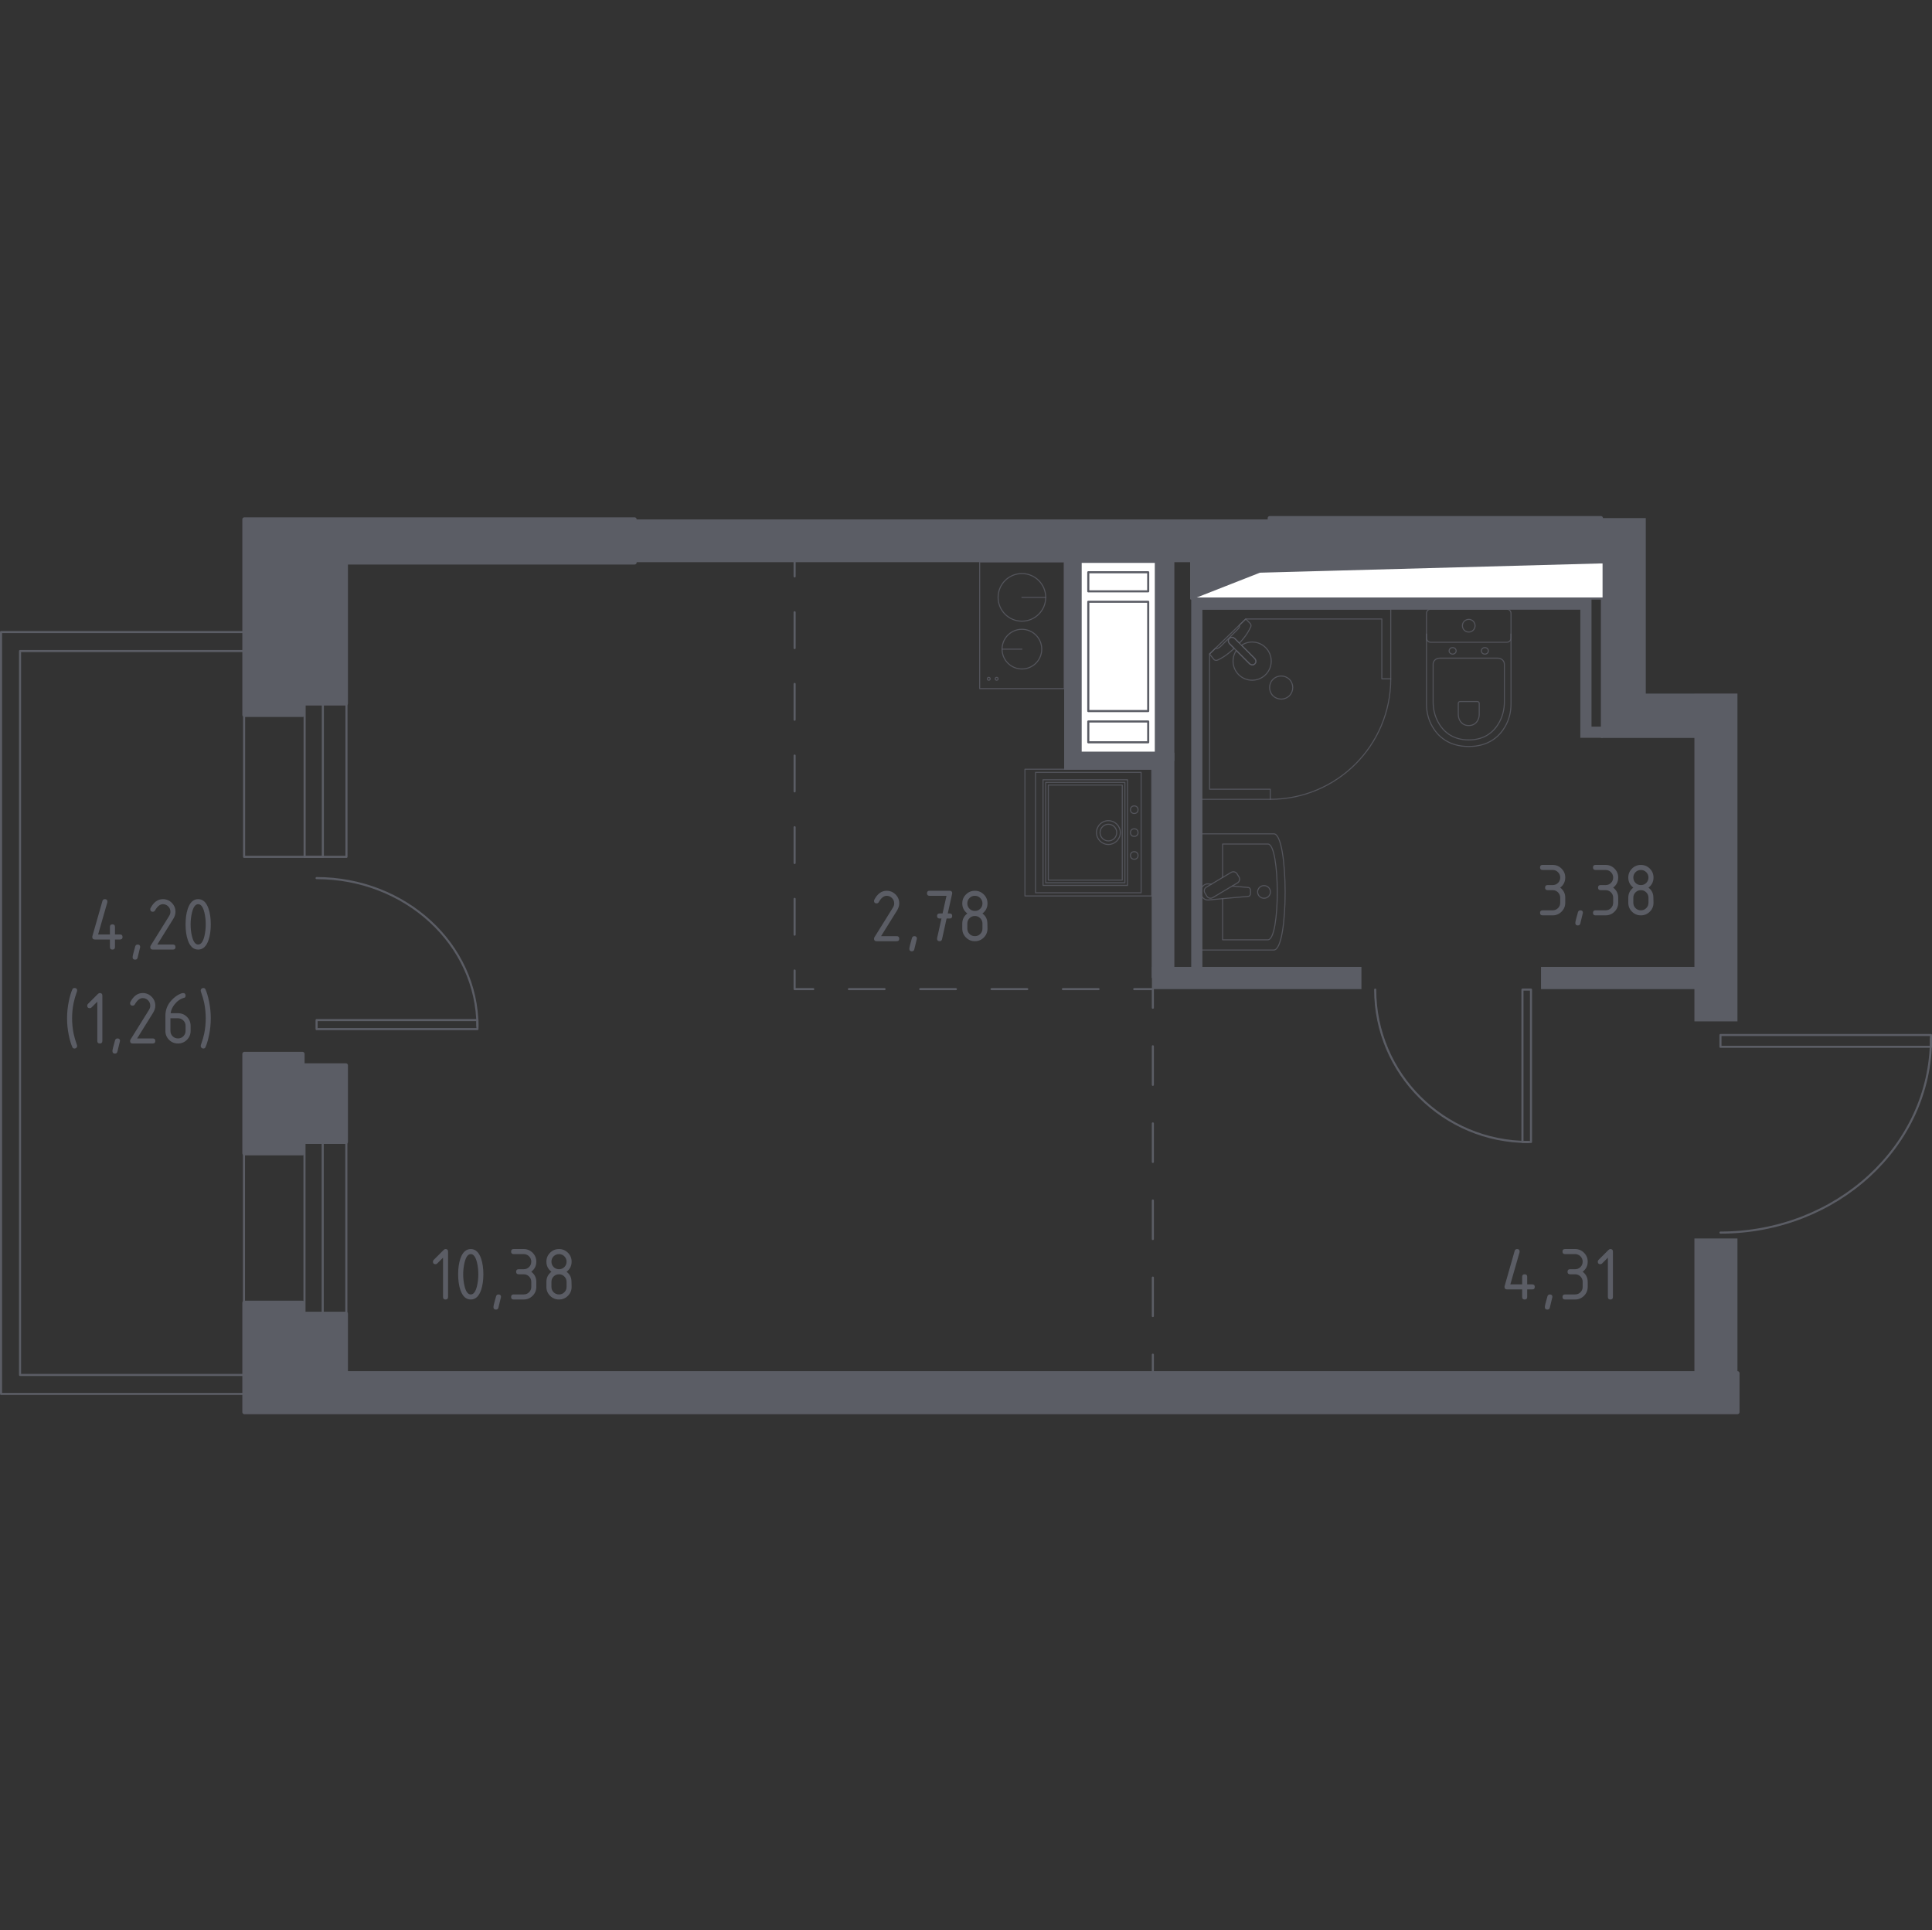 <?xml version="1.0" encoding="iso-8859-1"?>
<!-- Generator: Adobe Illustrator 26.0.1, SVG Export Plug-In . SVG Version: 6.00 Build 0)  -->
<svg version="1.1" xmlns="http://www.w3.org/2000/svg" xmlns:xlink="http://www.w3.org/1999/xlink" x="0px" y="0px"
	 viewBox="0 0 1001.081 1000" style="enable-background:new 0 0 1001.081 1000;" xml:space="preserve">
<rect x="0" y="0" width="1001.081" height="1000" fill="#333333" stroke="none"/>
<g id="&#x426;&#x432;&#x435;&#x442;_&#x43A;&#x432;">
</g>
<g id="&#x41E;&#x43A;&#x43D;&#x430;_x2C__&#x434;&#x432;&#x435;&#x440;&#x438;">
	<g>
		
			<rect x="157.765" y="586.042" style="fill:none;stroke:#5B5D65;stroke-width:1.081;stroke-linecap:round;stroke-linejoin:round;stroke-miterlimit:10;" width="9.444" height="98.922"/>
		
			<rect x="126.403" y="586.042" style="fill:none;stroke:#5B5D65;stroke-width:1.081;stroke-linecap:round;stroke-linejoin:round;stroke-miterlimit:10;" width="53.056" height="98.922"/>
	</g>
	<g>
		
			<polyline style="fill:none;stroke:#5B5D65;stroke-width:1.081;stroke-linecap:round;stroke-linejoin:round;stroke-miterlimit:10;" points="
			891.474,542.325 891.474,536.209 1000.541,536.209 1000.541,542.325 891.474,542.325 		"/>
		
			<path style="fill:none;stroke:#5B5D65;stroke-width:1.081;stroke-linecap:round;stroke-linejoin:round;stroke-miterlimit:10;" d="
			M1000.541,538.167c0,55.442-48.841,100.405-109.066,100.405"/>
	</g>
	<g>
		
			<polyline style="fill:none;stroke:#5B5D65;stroke-width:1.081;stroke-linecap:round;stroke-linejoin:round;stroke-miterlimit:10;" points="
			788.872,512.679 793.298,512.679 793.298,591.622 788.872,591.622 788.872,512.679 		"/>
		
			<path style="fill:none;stroke:#5B5D65;stroke-width:1.081;stroke-linecap:round;stroke-linejoin:round;stroke-miterlimit:10;" d="
			M791.882,591.622c-43.795,0-79.312-35.352-79.312-78.943"/>
	</g>
	<g>
		<g>
			<g>
				
					<rect x="157.841" y="353.223" style="fill:none;stroke:#5B5D65;stroke-width:1.081;stroke-linecap:round;stroke-linejoin:round;stroke-miterlimit:10;" width="9.444" height="90.685"/>
				
					<rect x="126.478" y="353.222" style="fill:none;stroke:#5B5D65;stroke-width:1.081;stroke-linecap:round;stroke-linejoin:round;stroke-miterlimit:10;" width="53.056" height="90.685"/>
			</g>
			<g>
				
					<polyline style="fill:none;stroke:#5B5D65;stroke-width:1.081;stroke-linecap:round;stroke-linejoin:round;stroke-miterlimit:10;" points="
					164.036,528.482 164.036,533.156 247.39,533.156 247.39,528.482 164.036,528.482 				"/>
				
					<path style="fill:none;stroke:#5B5D65;stroke-width:1.081;stroke-linecap:round;stroke-linejoin:round;stroke-miterlimit:10;" d="
					M247.39,531.66c0-42.372-37.327-76.735-83.354-76.735"/>
			</g>
		</g>
		
			<polygon style="fill:none;stroke:#5B5D65;stroke-width:1.081;stroke-linecap:round;stroke-linejoin:round;stroke-miterlimit:10;" points="
			134.932,327.445 134.932,337.289 10.384,337.289 10.384,712.322 134.932,712.322 134.932,722.166 0.541,722.166 0.541,718.977 
			0.541,712.322 0.541,337.289 0.541,334.128 0.541,327.445 		"/>
	</g>
</g>
<g id="&#x41F;&#x435;&#x440;&#x435;&#x433;&#x43E;&#x440;&#x43E;&#x434;&#x43A;&#x438;">
	
		<rect x="877.975" y="641.62" transform="matrix(-1 -4.487489e-11 4.487489e-11 -1 1778.244 1354.983)" style="fill:#5B5D65;" width="22.294" height="71.743"/>
	<polygon style="fill:#5B5D65;" points="617.242,502.329 623.034,502.329 623.034,315.863 818.859,315.863 818.859,382.239 
		830.479,382.239 830.479,376.447 824.651,376.447 824.651,310.072 617.242,310.072 	"/>
	
		<rect x="798.491" y="500.933" transform="matrix(-1 -4.487356e-11 4.487356e-11 -1 1679.351 1013.373)" style="fill:#5B5D65;" width="82.369" height="11.508"/>
	
		<rect x="596.875" y="500.933" transform="matrix(-1 -4.490420e-11 4.490420e-11 -1 1302.312 1013.372)" style="fill:#5B5D65;" width="108.563" height="11.507"/>
	
		<rect x="596.753" y="389.958" transform="matrix(-1 -4.488200e-11 4.488200e-11 -1 1205.26 896.632)" style="fill:#5B5D65;" width="11.753" height="116.716"/>
	
		<rect x="598.813" y="288.689" transform="matrix(-1 -4.503743e-11 4.503743e-11 -1 1207.32 682.929)" style="fill:#5B5D65;" width="9.693" height="105.55"/>
	
		<rect x="551.398" y="389.958" transform="matrix(-1 -4.487800e-11 4.487800e-11 -1 1154.027 788.736)" style="fill:#5B5D65;" width="51.232" height="8.82"/>
	
		<rect x="551.398" y="286.589" transform="matrix(-1 -4.482604e-11 4.482604e-11 -1 1111.438 682.264)" style="fill:#5B5D65;" width="8.643" height="109.087"/>
	<g>
		<polygon style="fill:#5B5D65;" points="852.773,268.408 852.773,359.336 877.975,359.336 877.975,359.313 900.269,359.313 
			900.269,529.149 877.975,529.149 877.975,382.303 829.509,382.303 829.509,365.055 829.509,359.336 829.509,268.408 		"/>
		
			<rect x="327.885" y="269.093" transform="matrix(-1 -4.489798e-11 4.489798e-11 -1 986.162 560.355)" style="fill:#5B5D65;" width="330.392" height="22.168"/>
	</g>
</g>
<g id="&#x41F;&#x443;&#x43D;&#x43A;&#x442;&#x438;&#x440;">
	<g>
		<g>
			
				<line style="fill:none;stroke:#5B5D65;stroke-width:1.081;stroke-linecap:round;stroke-linejoin:round;" x1="597.359" y1="711.473" x2="597.359" y2="701.82"/>
			
				<line style="fill:none;stroke:#5B5D65;stroke-width:1.081;stroke-linecap:round;stroke-linejoin:round;stroke-dasharray:19.97,19.97;" x1="597.359" y1="681.85" x2="597.359" y2="532.077"/>
			<polyline style="fill:none;stroke:#5B5D65;stroke-width:1.081;stroke-linecap:round;stroke-linejoin:round;" points="
				597.359,522.092 597.359,512.439 587.706,512.439 			"/>
			
				<line style="fill:none;stroke:#5B5D65;stroke-width:1.081;stroke-linecap:round;stroke-linejoin:round;stroke-dasharray:18.48,18.48;" x1="569.227" y1="512.439" x2="430.629" y2="512.439"/>
			<polyline style="fill:none;stroke:#5B5D65;stroke-width:1.081;stroke-linecap:round;stroke-linejoin:round;" points="
				421.389,512.439 411.736,512.439 411.736,502.786 			"/>
			
				<line style="fill:none;stroke:#5B5D65;stroke-width:1.081;stroke-linecap:round;stroke-linejoin:round;stroke-dasharray:18.559,18.559;" x1="411.736" y1="484.227" x2="411.736" y2="307.914"/>
			
				<line style="fill:none;stroke:#5B5D65;stroke-width:1.081;stroke-linecap:round;stroke-linejoin:round;" x1="411.736" y1="298.634" x2="411.736" y2="288.981"/>
		</g>
	</g>
</g>
<g id="&#x421;&#x430;&#x43D;&#x442;&#x435;&#x445;&#x43D;&#x438;&#x43A;&#x430;">
	<g>
		
			<rect x="531.083" y="398.501" style="opacity:0.8;fill:none;stroke:#5B5D65;stroke-width:0.541;stroke-linecap:round;stroke-linejoin:round;stroke-miterlimit:10;" width="65.67" height="65.67"/>
		
			<rect x="534.984" y="409.446" transform="matrix(1.966019e-08 -1 1 1.966019e-08 131.011 993.683)" style="opacity:0.8;fill:none;stroke:#5B5D65;stroke-width:0.541;stroke-linecap:round;stroke-linejoin:round;stroke-miterlimit:10;" width="54.725" height="43.78"/>
		
			<rect x="536.352" y="410.814" transform="matrix(1.966024e-08 -1 1 1.966024e-08 131.011 993.683)" style="opacity:0.8;fill:none;stroke:#5B5D65;stroke-width:0.541;stroke-linecap:round;stroke-linejoin:round;stroke-miterlimit:10;" width="51.989" height="41.044"/>
		
			<rect x="537.721" y="412.183" transform="matrix(1.966024e-08 -1 1 1.966024e-08 131.011 993.683)" style="opacity:0.8;fill:none;stroke:#5B5D65;stroke-width:0.541;stroke-linecap:round;stroke-linejoin:round;stroke-miterlimit:10;" width="49.253" height="38.308"/>
		
			<circle style="opacity:0.8;fill:none;stroke:#5B5D65;stroke-width:0.541;stroke-linecap:round;stroke-linejoin:round;stroke-miterlimit:10;" cx="587.718" cy="431.336" r="1.969"/>
		
			<circle style="opacity:0.8;fill:none;stroke:#5B5D65;stroke-width:0.541;stroke-linecap:round;stroke-linejoin:round;stroke-miterlimit:10;" cx="587.718" cy="443.189" r="1.969"/>
		
			<circle style="opacity:0.8;fill:none;stroke:#5B5D65;stroke-width:0.541;stroke-linecap:round;stroke-linejoin:round;stroke-miterlimit:10;" cx="587.718" cy="419.484" r="1.969"/>
		
			<rect x="532.725" y="403.974" transform="matrix(1.966027e-08 -1 1 1.966027e-08 132.582 995.254)" style="opacity:0.8;fill:none;stroke:#5B5D65;stroke-width:0.541;stroke-linecap:round;stroke-linejoin:round;stroke-miterlimit:10;" width="62.387" height="54.725"/>
		
			<circle style="opacity:0.8;fill:none;stroke:#5B5D65;stroke-width:0.541;stroke-linecap:round;stroke-linejoin:round;stroke-miterlimit:10;" cx="574.323" cy="431.336" r="4.321"/>
		
			<ellipse style="opacity:0.8;fill:none;stroke:#5B5D65;stroke-width:0.541;stroke-linecap:round;stroke-linejoin:round;stroke-miterlimit:10;" cx="574.325" cy="431.336" rx="6.17" ry="6.168"/>
	</g>
	<g>
		
			<path style="opacity:0.8;fill:none;stroke:#5B5D65;stroke-width:0.541;stroke-linecap:round;stroke-linejoin:round;stroke-miterlimit:10;" d="
			M622.127,492.179l37.899,0c7.91,0,7.773-60.198,0-60.198l-37.899,0V492.179z"/>
		
			<path style="opacity:0.8;fill:none;stroke:#5B5D65;stroke-width:0.541;stroke-linecap:round;stroke-linejoin:round;stroke-miterlimit:10;" d="
			M633.504,465.58v21.314h23.473c6.532,0,6.422-49.626,0-49.626h-23.473v17.329"/>
		
			<path style="opacity:0.8;fill:none;stroke:#5B5D65;stroke-width:0.541;stroke-linecap:round;stroke-linejoin:round;stroke-miterlimit:10;" d="
			M627.689,458.059l-1.583-0.143c-1.905-0.174-3.713,1.398-3.951,3.699c-0.019,0.154-0.027,0.309-0.027,0.467
			c0,0.155,0.008,0.309,0.027,0.463c0.238,2.297,2.046,3.873,3.951,3.703l20.665-1.869c0.664,0,1.191-0.649,1.191-1.448v-1.707
			c0-0.799-0.527-1.448-1.191-1.448l-8.301-0.748"/>
		
			<path style="opacity:0.8;fill:none;stroke:#5B5D65;stroke-width:0.541;stroke-linecap:round;stroke-linejoin:round;stroke-miterlimit:10;" d="
			M640.981,452.696l1.023,1.676c0.628,1.031,0.289,2.382-0.757,3.004l-12.865,7.664c-1.046,0.622-2.417,0.286-3.041-0.745
			l-1.023-1.676c-0.629-1.031-0.289-2.382,0.757-3.004l12.872-7.664C638.986,451.329,640.356,451.665,640.981,452.696z"/>
		
			<path style="opacity:0.8;fill:none;stroke:#5B5D65;stroke-width:0.541;stroke-linecap:round;stroke-linejoin:round;stroke-miterlimit:10;" d="
			M654.958,458.804c1.835,0,3.319,1.467,3.319,3.278c0,1.811-1.484,3.278-3.319,3.278c-1.831,0-3.315-1.467-3.315-3.278
			C651.644,460.271,653.127,458.804,654.958,458.804z"/>
	</g>
	<g>
		
			<path style="opacity:0.8;fill:none;stroke:#5B5D65;stroke-width:0.541;stroke-linecap:round;stroke-linejoin:round;stroke-miterlimit:10;" d="
			M782.932,328.472v36.459c0,3.973-0.997,7.904-3.01,11.426c-2.874,5.02-8.396,10.376-18.88,10.376
			c-10.491,0-16.014-5.356-18.888-10.376c-2.013-3.522-3.003-7.452-3.003-11.426v-36.459"/>
		
			<path style="opacity:0.8;fill:none;stroke:#5B5D65;stroke-width:0.541;stroke-linecap:round;stroke-linejoin:round;stroke-miterlimit:10;" d="
			M776.147,340.972c1.857,0,3.356,1.394,3.356,3.12v19.643c0,3.568-0.838,7.105-2.537,10.275c-2.425,4.514-7.082,9.325-15.924,9.325
			c-8.839,0-13.495-4.811-15.92-9.325c-1.703-3.17-2.537-6.707-2.537-10.275v-19.643c0-1.726,1.498-3.12,3.355-3.12H776.147z"/>
		
			<path style="opacity:0.8;fill:none;stroke:#5B5D65;stroke-width:0.541;stroke-linecap:round;stroke-linejoin:round;stroke-miterlimit:10;" d="
			M765.478,363.437c0.548,0,0.989,0.409,0.989,0.915v5.773c0,1.05-0.247,2.089-0.749,3.023c-0.707,1.321-2.081,2.738-4.672,2.738
			c-2.599,0-3.973-1.417-4.68-2.738c-0.502-0.934-0.749-1.973-0.749-3.023v-5.773c0-0.506,0.44-0.915,0.985-0.915H765.478z"/>
		
			<path style="opacity:0.8;fill:none;stroke:#5B5D65;stroke-width:0.541;stroke-linecap:round;stroke-linejoin:round;stroke-miterlimit:10;" d="
			M767.567,337.195c0,0.934,0.815,1.687,1.826,1.687c1,0,1.815-0.753,1.815-1.687c0-0.934-0.815-1.695-1.815-1.695
			C768.382,335.5,767.567,336.261,767.567,337.195z"/>
		
			<path style="opacity:0.8;fill:none;stroke:#5B5D65;stroke-width:0.541;stroke-linecap:round;stroke-linejoin:round;stroke-miterlimit:10;" d="
			M750.874,337.195c0,0.934,0.815,1.687,1.823,1.687c1,0,1.815-0.753,1.815-1.687c0-0.934-0.815-1.695-1.815-1.695
			C751.689,335.5,750.874,336.261,750.874,337.195z"/>
		
			<path style="opacity:0.8;fill:none;stroke:#5B5D65;stroke-width:0.541;stroke-linecap:round;stroke-linejoin:round;stroke-miterlimit:10;" d="
			M741.341,332.735h39.405c1.209,0,2.186-0.981,2.186-2.186v-12.773c0-1.205-0.977-2.186-2.186-2.186h-39.405
			c-1.212,0-2.189,0.981-2.189,2.186v12.773C739.151,331.755,740.128,332.735,741.341,332.735z"/>
		
			<path style="opacity:0.8;fill:none;stroke:#5B5D65;stroke-width:0.541;stroke-linecap:round;stroke-linejoin:round;stroke-miterlimit:10;" d="
			M757.759,324.159c0,1.819,1.471,3.286,3.282,3.286c1.811,0,3.282-1.467,3.282-3.286c0-1.815-1.471-3.282-3.282-3.282
			C759.23,320.877,757.759,322.344,757.759,324.159z"/>
	</g>
	<g>
		
			<polygon style="opacity:0.8;fill:none;stroke:#5B5D65;stroke-width:0.541;stroke-linecap:round;stroke-linejoin:round;stroke-miterlimit:10;" points="
			658.206,414.1 622.127,414.1 622.127,315.591 720.633,315.591 720.633,351.673 716.007,351.673 716.007,320.676 645.48,320.676 
			626.753,338.808 626.753,408.88 658.206,408.88 		"/>
		
			<path style="opacity:0.8;fill:none;stroke:#5B5D65;stroke-width:0.541;stroke-linecap:round;stroke-linejoin:round;stroke-miterlimit:10;" d="
			M720.633,351.673c0,34.476-27.951,62.427-62.427,62.427"/>
		
			<path style="opacity:0.8;fill:none;stroke:#5B5D65;stroke-width:0.541;stroke-linecap:round;stroke-linejoin:round;stroke-miterlimit:10;" d="
			M647.429,343.832l-6.954-6.954l-0.301-0.297l-3.085-3.089c0,0-1.378-1.479-0.077-2.78c1.301-1.297,2.776,0.085,2.776,0.085
			l3.085,3.081l0.301,0.301l6.95,6.954c0,0,1.386,1.479,0.085,2.78C648.908,345.21,647.429,343.832,647.429,343.832z"/>
		
			<path style="opacity:0.8;fill:none;stroke:#5B5D65;stroke-width:0.541;stroke-linecap:round;stroke-linejoin:round;stroke-miterlimit:10;" d="
			M659.596,360.454c2.32,2.317,6.185,2.317,8.506,0c2.325-2.324,2.325-6.189-0.004-8.498c-2.317-2.321-6.182-2.321-8.502,0
			C657.267,354.264,657.267,358.129,659.596,360.454z"/>
		
			<path style="opacity:0.8;fill:none;stroke:#5B5D65;stroke-width:0.541;stroke-linecap:round;stroke-linejoin:round;stroke-miterlimit:10;" d="
			M637.011,330.712c-1.301,1.301,0.077,2.78,0.077,2.78l2.413,2.416c-1.966,1.837-4.005,3.473-5.802,4.561
			c-0.892,0.54-1.811,1.038-2.75,1.486h-0.004c-0.672,0.317-1.421,0.209-1.896-0.262c-0.766-0.962-1.531-1.923-2.297-2.885
			c1.073-1.039,2.146-2.077,3.219-3.116c0.035,0.046,0.097,0.114,0.19,0.167c0.654,0.368,1.903-0.564,2.437-1.097
			c4.297-4.292,5.737-5.817,8.244-8.24c0.438-0.424,1.683-1.601,1.373-2.299c-0.048-0.108-0.121-0.179-0.171-0.22
			c1.146-1.109,2.291-2.218,3.436-3.327c0.823,0.77,1.474,1.527,2.297,2.297c0.459,0.463,0.583,1.193,0.278,1.846
			c-0.467,1.007-1.008,1.981-1.583,2.931c-1.035,1.692-2.554,3.6-4.272,5.455l-2.412-2.41
			C639.788,330.796,638.313,329.414,637.011,330.712z"/>
		
			<path style="opacity:0.8;fill:none;stroke:#5B5D65;stroke-width:0.541;stroke-linecap:round;stroke-linejoin:round;stroke-miterlimit:10;" d="
			M655.8,349.504c-3.865,3.865-10.128,3.865-13.992,0c-3.403-3.403-3.802-8.66-1.214-12.507l6.835,6.835c0,0,1.479,1.378,2.78,0.081
			c1.301-1.302-0.085-2.781-0.085-2.781l-6.832-6.835c3.848-2.589,9.105-2.189,12.508,1.213
			C659.665,339.376,659.665,345.638,655.8,349.504z"/>
	</g>
	<g>
		
			<circle style="opacity:0.8;fill:none;stroke:#5B5D65;stroke-width:0.541;stroke-linecap:round;stroke-linejoin:round;stroke-miterlimit:10;" cx="529.508" cy="309.483" r="12.335"/>
		
			<line style="opacity:0.8;fill:none;stroke:#5B5D65;stroke-width:0.541;stroke-linecap:round;stroke-linejoin:round;stroke-miterlimit:10;" x1="529.508" y1="309.483" x2="541.842" y2="309.483"/>
		
			<circle style="opacity:0.8;fill:none;stroke:#5B5D65;stroke-width:0.541;stroke-linecap:round;stroke-linejoin:round;stroke-miterlimit:10;" cx="529.508" cy="336.3" r="10.278"/>
		
			<line style="opacity:0.8;fill:none;stroke:#5B5D65;stroke-width:0.541;stroke-linecap:round;stroke-linejoin:round;stroke-miterlimit:10;" x1="529.508" y1="336.3" x2="519.23" y2="336.3"/>
		
			<rect x="507.617" y="291.074" transform="matrix(-1 -4.487223e-11 4.487223e-11 -1 1059.015 647.818)" style="opacity:0.8;fill:none;stroke:#5B5D65;stroke-width:0.541;stroke-linecap:round;stroke-linejoin:round;stroke-miterlimit:10;" width="43.78" height="65.67"/>
		
			<circle style="opacity:0.8;fill:none;stroke:#5B5D65;stroke-width:0.541;stroke-linecap:round;stroke-linejoin:round;stroke-miterlimit:10;" cx="516.434" cy="351.667" r="0.74"/>
		
			<circle style="opacity:0.8;fill:none;stroke:#5B5D65;stroke-width:0.541;stroke-linecap:round;stroke-linejoin:round;stroke-miterlimit:10;" cx="512.334" cy="351.667" r="0.74"/>
	</g>
</g>
<g id="&#x41D;&#x435;&#x441;&#x443;&#x449;&#x438;&#x435;">
	
		<polygon style="fill:#5B5D65;stroke:#5B5D65;stroke-width:2.162;stroke-linecap:round;stroke-linejoin:round;stroke-miterlimit:10;" points="
		156.746,591.563 179.213,591.563 179.213,551.955 156.746,551.956 156.746,546.027 126.648,546.027 126.648,597.492 
		156.746,597.492 	"/>
	
		<polygon style="fill:#5B5D65;stroke:#5B5D65;stroke-width:2.162;stroke-linecap:round;stroke-linejoin:round;stroke-miterlimit:10;" points="
		156.746,674.937 156.746,680.638 179.212,680.638 179.212,711.449 900.269,711.449 900.269,731.568 179.212,731.568 
		136.452,731.568 126.648,731.568 126.648,674.937 	"/>
	<g>
		
			<polygon style="fill:#5B5D65;stroke:#5B5D65;stroke-width:2.162;stroke-linecap:round;stroke-linejoin:round;stroke-miterlimit:10;" points="
			156.746,370.358 156.746,364.43 179.213,364.43 179.213,291.388 328.807,291.387 328.807,269.093 126.648,269.093 
			126.648,291.388 126.648,291.388 126.648,370.358 		"/>
		
			<rect x="657.941" y="268.432" transform="matrix(-1 -4.491086e-11 4.491086e-11 -1 1487.45 559.829)" style="fill:#5B5D65;stroke:#5B5D65;stroke-width:2.162;stroke-linecap:round;stroke-linejoin:round;stroke-miterlimit:10;" width="171.568" height="22.965"/>
	</g>
</g>
<g id="&#x428;&#x430;&#x445;&#x442;&#x44B;">
	<g>
		
			<polyline style="fill:#FFFFFF;stroke:#5B5D65;stroke-width:1.081;stroke-linecap:round;stroke-linejoin:round;stroke-miterlimit:10;" points="
			559.947,291.074 559.947,389.958 598.907,389.958 598.907,291.074 559.947,291.074 		"/>
		
			<polyline style="fill:#FFFFFF;stroke:#5B5D65;stroke-width:1.081;stroke-linecap:round;stroke-linejoin:round;stroke-miterlimit:10;" points="
			594.945,306.356 594.945,296.468 563.909,296.468 563.909,306.356 594.945,306.356 		"/>
		
			<polyline style="fill:#FFFFFF;stroke:#5B5D65;stroke-width:1.081;stroke-linecap:round;stroke-linejoin:round;stroke-miterlimit:10;" points="
			594.945,384.565 594.945,373.777 563.909,373.777 563.909,384.565 594.945,384.565 		"/>
		
			<polyline style="fill:#FFFFFF;stroke:#5B5D65;stroke-width:1.081;stroke-linecap:round;stroke-linejoin:round;stroke-miterlimit:10;" points="
			594.945,368.384 594.945,311.75 563.909,311.75 563.909,368.384 594.945,368.384 		"/>
	</g>
	<g>
		
			<polyline style="fill:#FFFFFF;stroke:#5B5D65;stroke-width:1.081;stroke-linecap:round;stroke-linejoin:round;stroke-miterlimit:10;" points="
			617.244,310.082 830.922,310.082 830.922,291.319 617.244,291.319 617.244,310.082 		"/>
		
			<polygon style="fill:#5B5D65;stroke:#5B5D65;stroke-width:1.081;stroke-linecap:round;stroke-linejoin:round;stroke-miterlimit:10;" points="
			617.246,291.319 617.246,310.082 652.719,296.159 830.924,291.319 		"/>
	</g>
</g>
<g id="&#x41B;&#x438;&#x444;&#x442;&#x44B;_x2C__&#x43B;&#x435;&#x441;&#x442;&#x43D;&#x438;&#x446;&#x44B;">
</g>
<g id="&#x41F;&#x43B;&#x43E;&#x449;&#x430;&#x434;&#x438;">
	<g>
		<path style="fill:#5B5D65;" d="M47.81,485.421c0-0.146,0.013-0.265,0.04-0.356l5.226-18.292c0.185-0.634,0.607-0.95,1.267-0.95
			c0.871,0,1.306,0.437,1.306,1.31c0,0.119-0.015,0.245-0.045,0.377l-4.765,16.605h6.117v-3.92c0-0.871,0.436-1.307,1.307-1.307
			s1.307,0.436,1.307,1.307v3.92h2.613c0.871,0,1.307,0.436,1.307,1.307c0,0.87-0.436,1.306-1.307,1.306h-2.613v3.92
			c0,0.871-0.436,1.307-1.307,1.307s-1.307-0.436-1.307-1.307v-3.92h-7.839C48.246,486.727,47.81,486.291,47.81,485.421z"/>
		<path style="fill:#5B5D65;" d="M71.328,489.34c0.871,0,1.307,0.43,1.307,1.287c0,0.118-0.449,1.973-1.346,5.562
			c-0.158,0.66-0.581,0.99-1.267,0.99c-0.871,0-1.306-0.436-1.306-1.307c0-0.594,0.448-2.442,1.346-5.543
			C70.246,489.67,70.668,489.34,71.328,489.34z"/>
		<path style="fill:#5B5D65;" d="M84.394,465.823c1.808,0,3.349,0.637,4.622,1.91c1.273,1.274,1.911,2.814,1.911,4.623
			c0,1.24-0.396,2.494-1.188,3.761l-8.235,13.224h8.116c0.871,0,1.307,0.436,1.307,1.307s-0.436,1.307-1.307,1.307H79.167
			c-0.871,0-1.306-0.436-1.306-1.307c0-0.263,0.072-0.514,0.218-0.752l9.58-15.383c0.436-0.699,0.654-1.418,0.654-2.157
			c0-1.082-0.383-2.006-1.148-2.771c-0.765-0.766-1.689-1.148-2.771-1.148c-1.479,0-2.844,1.096-4.098,3.286
			c-0.237,0.423-0.614,0.634-1.128,0.634c-0.871,0-1.306-0.436-1.306-1.307c0-0.198,0.04-0.376,0.119-0.535
			C79.603,467.387,81.741,465.823,84.394,465.823z"/>
		<path style="fill:#5B5D65;" d="M109.218,478.888c0,3.115-0.383,5.807-1.148,8.077c-1.122,3.325-2.917,4.988-5.384,4.988
			c-2.468,0-4.263-1.656-5.385-4.969c-0.766-2.27-1.148-4.969-1.148-8.097s0.382-5.826,1.148-8.097
			c1.122-3.312,2.917-4.969,5.385-4.969c2.467,0,4.262,1.663,5.384,4.988C108.835,473.081,109.218,475.774,109.218,478.888z
			 M106.605,478.888c0-2.164-0.231-4.203-0.693-6.117c-0.7-2.89-1.775-4.335-3.227-4.335c-1.439,0-2.508,1.452-3.207,4.355
			c-0.475,1.953-0.713,3.985-0.713,6.097c0,2.151,0.231,4.19,0.693,6.117c0.699,2.89,1.775,4.335,3.227,4.335
			c1.451,0,2.527-1.445,3.227-4.335C106.374,483.078,106.605,481.039,106.605,478.888z"/>
		<path style="fill:#5B5D65;" d="M37.358,527.538c0,2.64,0.257,5.26,0.772,7.859c0.304,1.557,0.884,3.569,1.742,6.037
			c0.066,0.185,0.099,0.344,0.099,0.476c0,0.356-0.132,0.663-0.396,0.921c-0.264,0.257-0.574,0.386-0.931,0.386
			c-0.554,0-0.924-0.205-1.108-0.614c-0.726-1.557-1.373-3.734-1.94-6.532c-0.568-2.798-0.851-5.642-0.851-8.532
			s0.283-5.734,0.851-8.532c0.567-2.798,1.214-4.976,1.94-6.532c0.185-0.409,0.554-0.614,1.108-0.614
			c0.884,0,1.327,0.436,1.327,1.307c0,0.132-0.033,0.291-0.099,0.476c-0.858,2.468-1.438,4.48-1.742,6.037
			C37.615,522.28,37.358,524.899,37.358,527.538z"/>
		<path style="fill:#5B5D65;" d="M50.423,518.94l-3.002,3.003c-0.252,0.246-0.556,0.369-0.914,0.369c-0.874,0-1.31-0.436-1.31-1.306
			c0-0.356,0.125-0.66,0.376-0.911l5.107-5.107c0.343-0.343,0.693-0.515,1.049-0.515c0.871,0,1.306,0.436,1.306,1.307v23.518
			c0,0.871-0.436,1.307-1.306,1.307c-0.871,0-1.307-0.436-1.307-1.306V518.94z"/>
		<path style="fill:#5B5D65;" d="M60.875,537.991c0.871,0,1.307,0.43,1.307,1.287c0,0.118-0.449,1.973-1.346,5.562
			c-0.158,0.66-0.581,0.99-1.267,0.99c-0.871,0-1.306-0.436-1.306-1.307c0-0.594,0.448-2.442,1.346-5.543
			C59.793,538.321,60.215,537.991,60.875,537.991z"/>
		<path style="fill:#5B5D65;" d="M73.941,514.473c1.808,0,3.349,0.637,4.622,1.91c1.273,1.274,1.911,2.814,1.911,4.623
			c0,1.24-0.396,2.494-1.188,3.761l-8.235,13.224h8.116c0.871,0,1.307,0.436,1.307,1.307s-0.436,1.307-1.307,1.307H68.715
			c-0.871,0-1.306-0.436-1.306-1.307c0-0.263,0.072-0.514,0.218-0.752l9.58-15.383c0.436-0.699,0.654-1.418,0.654-2.157
			c0-1.082-0.383-2.006-1.148-2.771c-0.765-0.766-1.689-1.148-2.771-1.148c-1.479,0-2.844,1.096-4.098,3.286
			c-0.237,0.423-0.614,0.634-1.128,0.634c-0.871,0-1.306-0.436-1.306-1.307c0-0.198,0.04-0.376,0.119-0.535
			C69.15,516.037,71.288,514.473,73.941,514.473z"/>
		<path style="fill:#5B5D65;" d="M94.846,514.473c0.871,0,1.307,0.436,1.307,1.307c0,0.646-0.218,1.022-0.653,1.128
			c-1.94,0.489-3.636,1.65-5.087,3.484c-1.148,1.452-1.815,2.963-2,4.533h3.821c1.847,0,3.398,0.634,4.652,1.9
			c1.253,1.268,1.881,2.812,1.881,4.633v2.613c0,1.82-0.637,3.365-1.911,4.632s-2.814,1.9-4.622,1.9
			c-1.821,0-3.366-0.63-4.632-1.891c-1.267-1.26-1.9-2.794-1.9-4.603v-7.879c0-2.956,0.983-5.549,2.949-7.779
			c1.531-1.729,3.2-2.956,5.009-3.683C94.173,514.572,94.569,514.473,94.846,514.473z M88.313,527.538v6.533
			c0,1.095,0.379,2.022,1.138,2.781s1.686,1.138,2.782,1.138c1.095,0,2.022-0.383,2.781-1.148c0.759-0.765,1.138-1.688,1.138-2.771
			v-2.613c0-1.096-0.383-2.022-1.148-2.781c-0.765-0.759-1.689-1.139-2.771-1.139H88.313z"/>
		<path style="fill:#5B5D65;" d="M106.604,527.538c0-2.64-0.257-5.259-0.772-7.859c-0.291-1.465-0.878-3.477-1.762-6.037
			c-0.053-0.158-0.079-0.317-0.079-0.476c0-0.356,0.131-0.663,0.396-0.92c0.264-0.258,0.574-0.387,0.931-0.387
			c0.554,0,0.923,0.205,1.108,0.614c0.726,1.557,1.373,3.734,1.94,6.532s0.852,5.642,0.852,8.532s-0.284,5.734-0.852,8.532
			s-1.214,4.976-1.94,6.532c-0.185,0.409-0.554,0.614-1.108,0.614c-0.343,0-0.65-0.132-0.92-0.396
			c-0.271-0.264-0.406-0.567-0.406-0.91c0-0.158,0.026-0.316,0.079-0.476c0.884-2.56,1.471-4.572,1.762-6.037
			C106.347,532.798,106.604,530.178,106.604,527.538z"/>
	</g>
	<g>
		<path style="fill:#5B5D65;" d="M804.516,461.159h-2.613c-0.871,0-1.307-0.436-1.307-1.307s0.436-1.307,1.307-1.307h2.613
			c1.095,0,2.022-0.379,2.781-1.138c0.759-0.759,1.138-1.687,1.138-2.781c0-1.082-0.383-2.006-1.148-2.771
			c-0.765-0.766-1.689-1.148-2.771-1.148h-5.227c-0.871,0-1.306-0.436-1.306-1.307s0.436-1.307,1.306-1.307h5.227
			c1.808,0,3.349,0.641,4.622,1.92c1.273,1.28,1.911,2.818,1.911,4.613c0,2.164-0.871,3.906-2.613,5.226
			c1.742,1.32,2.613,3.062,2.613,5.227v2.613c0,1.808-0.641,3.349-1.92,4.622c-1.28,1.273-2.818,1.91-4.612,1.91h-5.227
			c-0.871,0-1.306-0.436-1.306-1.307s0.436-1.307,1.306-1.307h5.227c1.095,0,2.022-0.379,2.781-1.138
			c0.759-0.759,1.138-1.687,1.138-2.781v-2.613c0-1.082-0.383-2.006-1.148-2.771C806.522,461.542,805.598,461.159,804.516,461.159z"
			/>
		<path style="fill:#5B5D65;" d="M818.888,471.612c0.871,0,1.307,0.43,1.307,1.287c0,0.118-0.449,1.973-1.346,5.562
			c-0.158,0.66-0.581,0.99-1.267,0.99c-0.871,0-1.306-0.436-1.306-1.307c0-0.594,0.448-2.442,1.346-5.543
			C817.806,471.942,818.228,471.612,818.888,471.612z"/>
		<path style="fill:#5B5D65;" d="M831.954,461.159h-2.613c-0.871,0-1.307-0.436-1.307-1.307s0.436-1.307,1.307-1.307h2.613
			c1.095,0,2.022-0.379,2.781-1.138c0.759-0.759,1.138-1.687,1.138-2.781c0-1.082-0.383-2.006-1.148-2.771
			c-0.765-0.766-1.689-1.148-2.771-1.148h-5.227c-0.871,0-1.306-0.436-1.306-1.307s0.436-1.307,1.306-1.307h5.227
			c1.808,0,3.349,0.641,4.622,1.92c1.273,1.28,1.911,2.818,1.911,4.613c0,2.164-0.871,3.906-2.613,5.226
			c1.742,1.32,2.613,3.062,2.613,5.227v2.613c0,1.808-0.641,3.349-1.92,4.622c-1.28,1.273-2.818,1.91-4.612,1.91h-5.227
			c-0.871,0-1.306-0.436-1.306-1.307s0.436-1.307,1.306-1.307h5.227c1.095,0,2.022-0.379,2.781-1.138
			c0.759-0.759,1.138-1.687,1.138-2.781v-2.613c0-1.082-0.383-2.006-1.148-2.771C833.96,461.542,833.036,461.159,831.954,461.159z"
			/>
		<path style="fill:#5B5D65;" d="M850.245,474.225c-1.809,0-3.349-0.637-4.623-1.91c-1.274-1.273-1.91-2.814-1.91-4.622v-2.613
			c0-2.164,0.871-3.906,2.613-5.227c-1.742-1.319-2.613-3.062-2.613-5.226c0-1.809,0.636-3.349,1.91-4.623
			c1.273-1.273,2.814-1.91,4.623-1.91c1.808,0,3.349,0.637,4.622,1.91c1.273,1.274,1.911,2.814,1.911,4.623
			c0,2.164-0.871,3.906-2.613,5.226c1.253,0.95,2.045,2.118,2.375,3.504c0.158,0.7,0.238,2.145,0.238,4.336
			c0,1.808-0.637,3.349-1.911,4.622S852.053,474.225,850.245,474.225z M850.245,458.546c1.095,0,2.022-0.379,2.781-1.138
			c0.759-0.759,1.138-1.687,1.138-2.781c0-1.082-0.383-2.006-1.148-2.771c-0.765-0.766-1.689-1.148-2.771-1.148
			c-1.096,0-2.023,0.38-2.782,1.138c-0.759,0.76-1.138,1.687-1.138,2.782c0,1.095,0.379,2.022,1.138,2.781
			S849.15,458.546,850.245,458.546z M850.245,471.612c1.095,0,2.022-0.379,2.781-1.138c0.759-0.759,1.138-1.687,1.138-2.781v-2.613
			c0-1.082-0.383-2.006-1.148-2.771c-0.765-0.766-1.689-1.148-2.771-1.148c-1.096,0-2.023,0.38-2.782,1.139
			s-1.138,1.686-1.138,2.781v2.613c0,1.095,0.379,2.022,1.138,2.781S849.15,471.612,850.245,471.612z"/>
	</g>
	<g>
		<path style="fill:#5B5D65;" d="M459.418,461.485c1.808,0,3.349,0.637,4.622,1.91c1.273,1.274,1.911,2.814,1.911,4.623
			c0,1.24-0.396,2.494-1.188,3.761l-8.235,13.224h8.116c0.871,0,1.307,0.436,1.307,1.307s-0.436,1.307-1.307,1.307h-10.453
			c-0.871,0-1.306-0.436-1.306-1.307c0-0.263,0.072-0.514,0.218-0.752l9.58-15.383c0.436-0.699,0.654-1.418,0.654-2.157
			c0-1.082-0.383-2.006-1.148-2.771c-0.765-0.766-1.689-1.148-2.771-1.148c-1.479,0-2.844,1.096-4.098,3.286
			c-0.237,0.423-0.614,0.634-1.128,0.634c-0.871,0-1.306-0.436-1.306-1.307c0-0.198,0.04-0.376,0.119-0.535
			C454.627,463.049,456.765,461.485,459.418,461.485z"/>
		<path style="fill:#5B5D65;" d="M473.789,485.002c0.871,0,1.307,0.43,1.307,1.287c0,0.118-0.449,1.973-1.346,5.562
			c-0.158,0.66-0.581,0.99-1.267,0.99c-0.871,0-1.306-0.436-1.306-1.307c0-0.594,0.448-2.442,1.346-5.543
			C472.707,485.332,473.129,485.002,473.789,485.002z"/>
		<path style="fill:#5B5D65;" d="M487.83,475.858l-0.972-0.001c-0.873,0-1.309-0.436-1.309-1.307s0.434-1.307,1.302-1.307
			l1.54-0.002l2.052-9.144h-8.813c-0.872,0-1.307-0.436-1.307-1.307s0.436-1.307,1.306-1.307h10.453
			c0.857,0,1.293,0.423,1.307,1.267c0,0.08-0.014,0.186-0.04,0.317l-2.261,10.174l0.992,0.001c0.873,0,1.309,0.436,1.309,1.307
			s-0.438,1.307-1.312,1.307l-1.589-0.003l-2.365,10.732c-0.158,0.687-0.574,1.029-1.247,1.029c-0.885,0-1.327-0.436-1.327-1.306
			c0-0.132,0.008-0.23,0.024-0.297L487.83,475.858z"/>
		<path style="fill:#5B5D65;" d="M505.147,487.616c-1.809,0-3.349-0.637-4.623-1.91c-1.274-1.273-1.91-2.814-1.91-4.622v-2.613
			c0-2.164,0.871-3.906,2.613-5.227c-1.742-1.319-2.613-3.062-2.613-5.226c0-1.809,0.636-3.349,1.91-4.623
			c1.273-1.273,2.814-1.91,4.623-1.91c1.808,0,3.349,0.637,4.622,1.91c1.273,1.274,1.911,2.814,1.911,4.623
			c0,2.164-0.871,3.906-2.613,5.226c1.253,0.95,2.045,2.118,2.375,3.504c0.158,0.7,0.238,2.145,0.238,4.336
			c0,1.808-0.637,3.349-1.911,4.622S506.954,487.616,505.147,487.616z M505.147,471.937c1.095,0,2.022-0.379,2.781-1.138
			c0.759-0.759,1.138-1.687,1.138-2.781c0-1.082-0.383-2.006-1.148-2.771c-0.765-0.766-1.689-1.148-2.771-1.148
			c-1.096,0-2.023,0.38-2.782,1.138c-0.759,0.76-1.138,1.687-1.138,2.782c0,1.095,0.379,2.022,1.138,2.781
			S504.051,471.937,505.147,471.937z M505.147,485.002c1.095,0,2.022-0.379,2.781-1.138c0.759-0.759,1.138-1.687,1.138-2.781v-2.613
			c0-1.082-0.383-2.006-1.148-2.771c-0.765-0.766-1.689-1.148-2.771-1.148c-1.096,0-2.023,0.38-2.782,1.139
			s-1.138,1.686-1.138,2.781v2.613c0,1.095,0.379,2.022,1.138,2.781S504.051,485.002,505.147,485.002z"/>
	</g>
	<g>
		<path style="fill:#5B5D65;" d="M229.554,651.571l-3.002,3.003c-0.252,0.246-0.556,0.369-0.914,0.369
			c-0.874,0-1.31-0.436-1.31-1.306c0-0.356,0.125-0.66,0.376-0.911l5.107-5.107c0.343-0.343,0.693-0.515,1.049-0.515
			c0.871,0,1.306,0.436,1.306,1.307v23.518c0,0.871-0.436,1.307-1.306,1.307c-0.871,0-1.307-0.436-1.307-1.306V651.571z"/>
		<path style="fill:#5B5D65;" d="M250.458,660.169c0,3.115-0.383,5.807-1.148,8.077c-1.122,3.325-2.917,4.988-5.384,4.988
			c-2.468,0-4.263-1.656-5.385-4.969c-0.766-2.27-1.148-4.969-1.148-8.097s0.382-5.826,1.148-8.097
			c1.122-3.312,2.917-4.969,5.385-4.969c2.467,0,4.262,1.663,5.384,4.988C250.075,654.363,250.458,657.055,250.458,660.169z
			 M247.845,660.169c0-2.164-0.231-4.203-0.693-6.117c-0.7-2.89-1.775-4.335-3.227-4.335c-1.439,0-2.508,1.452-3.207,4.355
			c-0.475,1.953-0.713,3.985-0.713,6.097c0,2.151,0.231,4.19,0.693,6.117c0.699,2.89,1.775,4.335,3.227,4.335
			c1.451,0,2.527-1.445,3.227-4.335C247.614,664.36,247.845,662.321,247.845,660.169z"/>
		<path style="fill:#5B5D65;" d="M258.297,670.621c0.871,0,1.307,0.43,1.307,1.287c0,0.118-0.449,1.973-1.346,5.562
			c-0.158,0.66-0.581,0.99-1.267,0.99c-0.871,0-1.306-0.436-1.306-1.307c0-0.594,0.448-2.442,1.346-5.543
			C257.215,670.951,257.637,670.621,258.297,670.621z"/>
		<path style="fill:#5B5D65;" d="M271.363,660.169h-2.613c-0.871,0-1.307-0.436-1.307-1.307s0.436-1.307,1.307-1.307h2.613
			c1.095,0,2.022-0.379,2.781-1.138c0.759-0.759,1.138-1.687,1.138-2.781c0-1.082-0.383-2.006-1.148-2.771
			c-0.765-0.766-1.689-1.148-2.771-1.148h-5.227c-0.871,0-1.306-0.436-1.306-1.307s0.436-1.307,1.306-1.307h5.227
			c1.808,0,3.349,0.641,4.622,1.92c1.273,1.28,1.911,2.818,1.911,4.613c0,2.164-0.871,3.906-2.613,5.226
			c1.742,1.32,2.613,3.062,2.613,5.227v2.613c0,1.808-0.641,3.349-1.92,4.622c-1.28,1.273-2.818,1.91-4.612,1.91h-5.227
			c-0.871,0-1.306-0.436-1.306-1.307s0.436-1.307,1.306-1.307h5.227c1.095,0,2.022-0.379,2.781-1.138
			c0.759-0.759,1.138-1.687,1.138-2.781v-2.613c0-1.082-0.383-2.006-1.148-2.771C273.369,660.552,272.445,660.169,271.363,660.169z"
			/>
		<path style="fill:#5B5D65;" d="M289.655,673.235c-1.809,0-3.349-0.637-4.623-1.91c-1.274-1.273-1.91-2.814-1.91-4.622v-2.613
			c0-2.164,0.871-3.906,2.613-5.227c-1.742-1.319-2.613-3.062-2.613-5.226c0-1.809,0.636-3.349,1.91-4.623
			c1.273-1.273,2.814-1.91,4.623-1.91c1.808,0,3.349,0.637,4.622,1.91c1.273,1.274,1.911,2.814,1.911,4.623
			c0,2.164-0.871,3.906-2.613,5.226c1.253,0.95,2.045,2.118,2.375,3.504c0.158,0.7,0.238,2.145,0.238,4.336
			c0,1.808-0.637,3.349-1.911,4.622S291.462,673.235,289.655,673.235z M289.655,657.556c1.095,0,2.022-0.379,2.781-1.138
			c0.759-0.759,1.138-1.687,1.138-2.781c0-1.082-0.383-2.006-1.148-2.771c-0.765-0.766-1.689-1.148-2.771-1.148
			c-1.096,0-2.023,0.38-2.782,1.138c-0.759,0.76-1.138,1.687-1.138,2.782c0,1.095,0.379,2.022,1.138,2.781
			S288.559,657.556,289.655,657.556z M289.655,670.621c1.095,0,2.022-0.379,2.781-1.138c0.759-0.759,1.138-1.687,1.138-2.781v-2.613
			c0-1.082-0.383-2.006-1.148-2.771c-0.765-0.766-1.689-1.148-2.771-1.148c-1.096,0-2.023,0.38-2.782,1.139
			s-1.138,1.686-1.138,2.781v2.613c0,1.095,0.379,2.022,1.138,2.781S288.559,670.621,289.655,670.621z"/>
	</g>
	<g>
		<path style="fill:#5B5D65;" d="M779.568,666.702c0-0.146,0.013-0.265,0.04-0.356l5.226-18.292c0.185-0.634,0.607-0.95,1.267-0.95
			c0.871,0,1.306,0.437,1.306,1.31c0,0.119-0.015,0.245-0.045,0.377l-4.765,16.605h6.117v-3.92c0-0.871,0.436-1.307,1.307-1.307
			s1.307,0.436,1.307,1.307v3.92h2.613c0.871,0,1.307,0.436,1.307,1.307c0,0.87-0.436,1.306-1.307,1.306h-2.613v3.92
			c0,0.871-0.436,1.307-1.307,1.307s-1.307-0.436-1.307-1.307v-3.92h-7.839C780.003,668.008,779.568,667.573,779.568,666.702z"/>
		<path style="fill:#5B5D65;" d="M803.085,670.621c0.871,0,1.307,0.43,1.307,1.287c0,0.118-0.449,1.973-1.346,5.562
			c-0.158,0.66-0.581,0.99-1.267,0.99c-0.871,0-1.306-0.436-1.306-1.307c0-0.594,0.448-2.442,1.346-5.543
			C802.003,670.951,802.425,670.621,803.085,670.621z"/>
		<path style="fill:#5B5D65;" d="M816.151,660.169h-2.613c-0.871,0-1.307-0.436-1.307-1.307s0.436-1.307,1.307-1.307h2.613
			c1.095,0,2.022-0.379,2.781-1.138c0.759-0.759,1.138-1.687,1.138-2.781c0-1.082-0.383-2.006-1.148-2.771
			c-0.765-0.766-1.689-1.148-2.771-1.148h-5.227c-0.871,0-1.306-0.436-1.306-1.307s0.436-1.307,1.306-1.307h5.227
			c1.808,0,3.349,0.641,4.622,1.92c1.273,1.28,1.911,2.818,1.911,4.613c0,2.164-0.871,3.906-2.613,5.226
			c1.742,1.32,2.613,3.062,2.613,5.227v2.613c0,1.808-0.641,3.349-1.92,4.622c-1.28,1.273-2.818,1.91-4.612,1.91h-5.227
			c-0.871,0-1.306-0.436-1.306-1.307s0.436-1.307,1.306-1.307h5.227c1.095,0,2.022-0.379,2.781-1.138
			c0.759-0.759,1.138-1.687,1.138-2.781v-2.613c0-1.082-0.383-2.006-1.148-2.771C818.157,660.552,817.233,660.169,816.151,660.169z"
			/>
		<path style="fill:#5B5D65;" d="M833.136,651.571l-3.002,3.003c-0.252,0.246-0.556,0.369-0.914,0.369
			c-0.874,0-1.31-0.436-1.31-1.306c0-0.356,0.125-0.66,0.376-0.911l5.107-5.107c0.343-0.343,0.693-0.515,1.049-0.515
			c0.871,0,1.306,0.436,1.306,1.307v23.518c0,0.871-0.436,1.307-1.306,1.307c-0.871,0-1.307-0.436-1.307-1.306V651.571z"/>
	</g>
</g>
<g id="&#x422;&#x430;&#x431;&#x43B;&#x438;&#x447;&#x43A;&#x438;">
</g>
<g id="&#x42D;&#x442;&#x430;&#x436;_x2C__&#x441;&#x435;&#x43A;&#x446;&#x438;&#x438;">
</g>
<g id="&#x421;&#x43B;&#x43E;&#x439;_13">
</g>
</svg>
